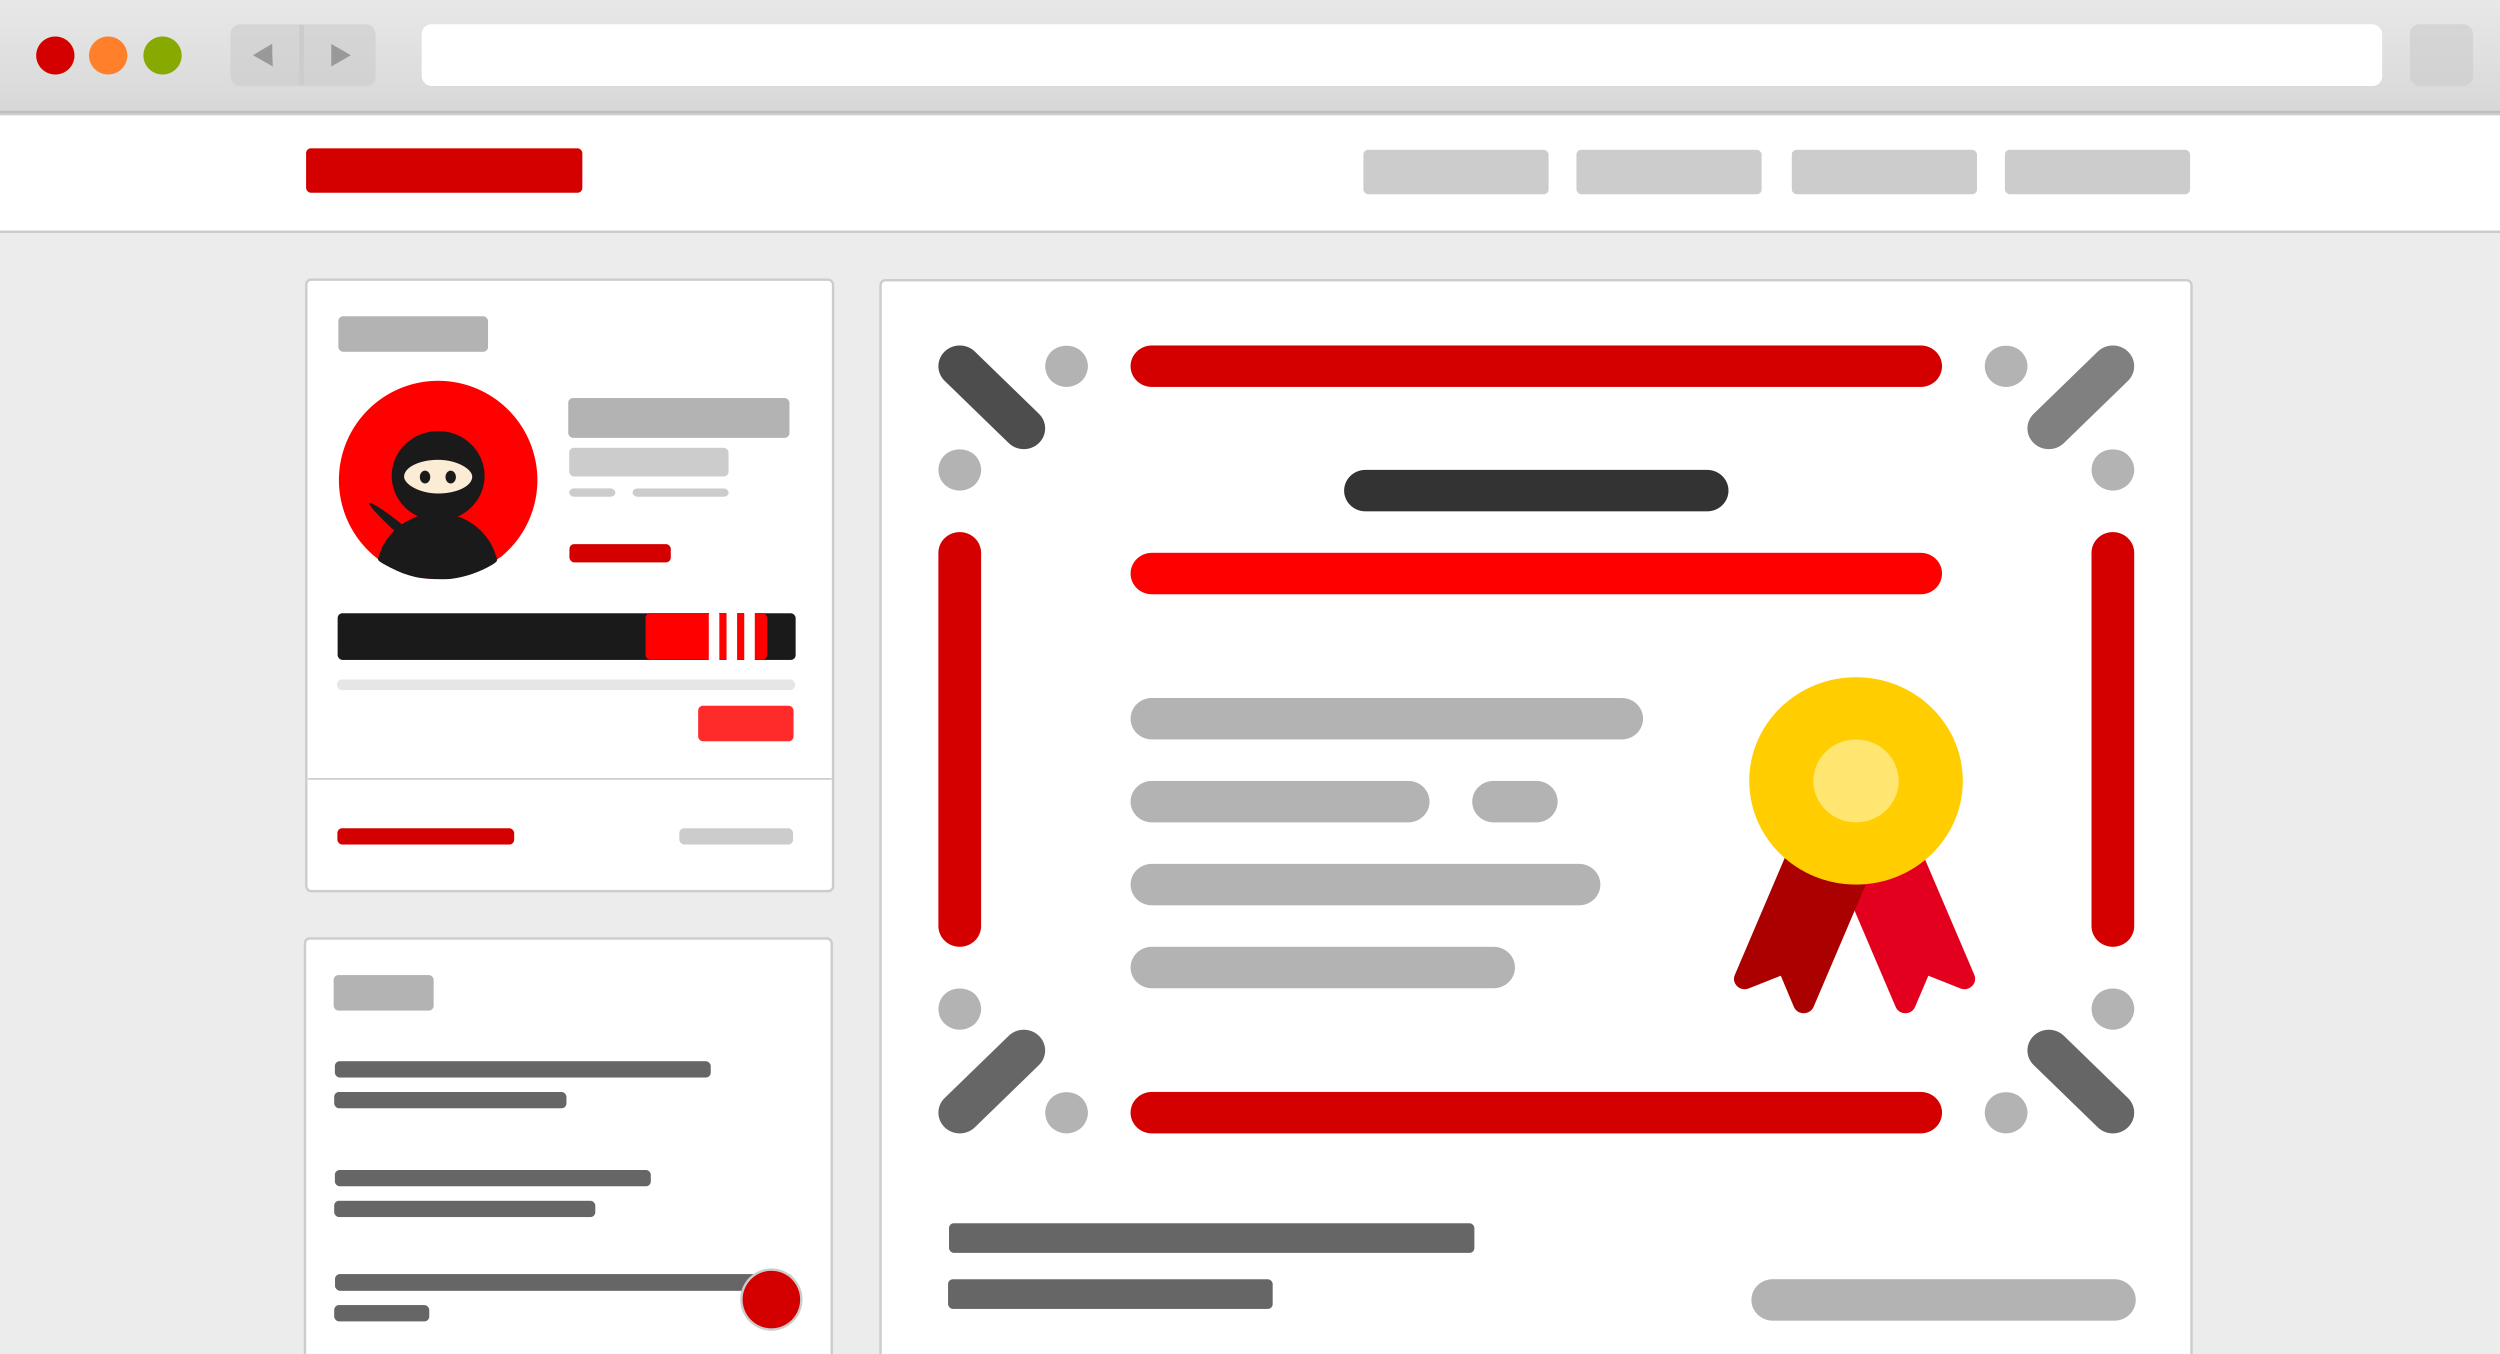 <svg xmlns="http://www.w3.org/2000/svg" width="517" height="280" xmlns:xlink="http://www.w3.org/1999/xlink">
  <defs>
    <linearGradient id="a">
      <stop offset="0" stop-color="#e6e6e6"/>
      <stop offset="1" stop-color="#999"/>
    </linearGradient>
    <linearGradient id="b" x1="83.09" x2="83.09" y1="769.13" y2="802.19" xlink:href="#a" gradientUnits="userSpaceOnUse"/>
  </defs>
  <path fill="#ececec" d="M-2.63-1.7h523.3v285.53H-2.63z"/>
  <rect width="65.34" height="3.37" x="69.25" y="241.95" fill="#666" rx="1" ry="1"/>
  <rect width="54" height="3.37" x="69.11" y="248.32" fill="#666" rx="1" ry="1"/>
  <g transform="translate(0 -772.362)">
    <path fill="url(#b)" stroke="gray" d="M-4.13 770.05H523.4v25.72H-4.12z" opacity=".3"/>
    <ellipse cx="22.37" cy="783.84" fill="#ff7f2a" rx="3.96" ry="3.93"/>
    <ellipse cx="11.44" cy="783.84" fill="#d40000" rx="3.96" ry="3.93"/>
    <ellipse cx="33.61" cy="783.84" fill="#8a0" rx="3.96" ry="3.93"/>
    <rect width="30.02" height="12.77" x="47.66" y="777.39" fill="#ccc" rx="2" ry="2" opacity=".6"/>
    <path fill="#e6e6e6" fill-rule="evenodd" stroke="#ccc" d="M62.37 777.5v12.35"/>
    <path fill="#999" d="M56.42 786.12l-2.03-1.16-2.1-1.17 2-1.2 2.02-1.2v2.3zm12.08-.02l2.04-1.15 2.02-1.17-2.02-1.16-2.03-1.16v2.32z"/>
    <rect width="405.43" height="12.77" x="87.2" y="777.38" fill="#fff" rx="2" ry="2"/>
    <rect width="13.06" height="12.77" x="498.37" y="777.37" fill="#ccc" rx="2" ry="2" opacity=".6"/>
  </g>
  <rect width="533.86" height="24.33" x="-7.02" y="23.6" fill="#fff" stroke="#ccc" stroke-width=".5" rx="1" ry="1"/>
  <rect width="108.93" height="126.46" x="63.34" y="57.83" fill="#fff" stroke="#ccc" stroke-width=".5" rx="1" ry="1"/>
  <rect width="271.1" height="241.33" x="182.1" y="57.95" fill="#fff" stroke="#ccc" stroke-width=".5" rx="1" ry="1"/>
  <rect width="38.3" height="9.19" x="414.61" y="30.98" fill="#ccc" rx="1" ry="1"/>
  <rect width="38.3" height="9.19" x="370.54" y="30.98" fill="#ccc" rx="1" ry="1"/>
  <rect width="38.3" height="9.19" x="326.01" y="30.98" fill="#ccc" rx="1" ry="1"/>
  <rect width="38.3" height="9.19" x="281.95" y="30.98" fill="#ccc" rx="1" ry="1"/>
  <rect width="57.13" height="9.19" x="63.3" y="30.67" fill="#d40000" rx="1" ry="1"/>
  <g stroke-width="8.45" transform="matrix(.057 0 0 .057 116.302 72.866)">
    <path fill="red" fill-rule="evenodd" d="M-450.74 103.28a360 360.22 0 0 0-360 360.22 360 360.22 0 0 0 154.52 295.63c.42-2.65.84-5.3 1.36-7.9.73-3.72 1.55-7.4 2.45-11.03.5-2.3 1.1-4.6 1.8-6.87-.5 1.8-1 3.6-1.4 5.42-.9 3.64-1.8 7.32-2.5 11.02-.5 2.62-.97 5.26-1.4 7.9a360 360.22 0 0 0 205.47 64.6 360 360.22 0 0 0 224.8-79.02l.2.98A360 360.22 0 0 0-90.7 463.5a360 360.22 0 0 0-360-360.22z"/>
    <ellipse cx="-450.74" cy="448.3" fill="#1a1a1a" fill-rule="evenodd" rx="168.57" ry="162.86"/>
    <path fill="#1a1a1a" d="M-530.68 815.78c-12-2.68-32.68-8.73-45.94-13.44-24.54-8.7-75.78-34.8-87.3-44.45-6.23-5.3-6.25-5.6-1.1-22.3C-646.88 677.1-601.38 627.25-543 602c35.35-15.3 60.36-19.85 100.03-18.2 76.03 3.2 141.37 41.78 181.42 107.1 10.86 17.7 24.78 53.8 24.52 63.56-.1 4.07-6.05 9.3-19.67 17.26-44.2 25.92-95.47 43.5-145.2 49.8-31 3.94-98.9.88-128.78-5.8z"/>
    <rect width="384.71" height="36.96" x="-173.64" y="851.85" fill="#1a1a1a" ry="321.76" transform="matrix(.764 .646 -.652 .758 0 0)" rx="322.04"/>
    <rect width="247.27" height="122.18" x="-574.38" y="389.91" fill="#fbecd6" ry="798.4" rx="803.12"/>
    <ellipse cx="-498.29" cy="452.46" fill="#1a1a1a" rx="18.91" ry="23.27"/>
    <ellipse cx="-405.2" cy="452.46" fill="#1a1a1a" rx="18.91" ry="23.27"/>
  </g>
  <rect width="45.75" height="8.24" x="117.51" y="82.31" fill="#b3b3b3" rx="1" ry="1"/>
  <rect width="32.96" height="5.93" x="117.71" y="92.6" fill="#ccc" rx="1" ry="1"/>
  <rect width="20.96" height="3.78" x="117.76" y="112.52" fill="#d40000" rx="1" ry="1"/>
  <rect width="9.54" height="1.72" x="117.71" y="101" fill="#ccc" rx="1" ry="1"/>
  <rect width="19.86" height="1.72" x="130.82" y="101.01" fill="#ccc" rx="1" ry="1"/>
  <rect width="94.72" height="9.65" x="69.82" y="126.82" fill="#1a1a1a" rx="1" ry="1"/>
  <rect width="94.72" height="2.21" x="69.68" y="140.51" fill="#e6e6e6" rx="1" ry="1"/>
  <rect width="19.72" height="7.35" x="144.38" y="145.95" fill="#ff2a2a" rx="1" ry="1"/>
  <rect width="108.94" height=".36" x="63.38" y="160.9" fill="#ccc" rx="1" ry="1"/>
  <rect width="36.56" height="3.37" x="69.77" y="171.28" fill="#d40000" rx="1" ry="1"/>
  <rect width="23.52" height="3.37" x="140.49" y="171.28" fill="#ccc" rx="1" ry="1"/>
  <rect width="30.96" height="7.35" x="69.97" y="65.4" fill="#b3b3b3" rx="1" ry="1"/>
  <rect width="108.93" height="106.16" x="63.07" y="194.07" fill="#fff" stroke="#ccc" stroke-width=".5" rx="1" ry="1"/>
  <rect width="20.68" height="7.35" x="69" y="201.64" fill="#b3b3b3" rx="1" ry="1"/>
  <rect width="77.73" height="3.37" x="69.25" y="219.46" fill="#666" rx="1" ry="1"/>
  <rect width="25.15" height="9.65" x="133.5" y="126.78" fill="red" ry="1" rx="1"/>
  <rect width="48.03" height="3.37" x="69.11" y="225.82" fill="#666" rx="1" ry="1"/>
  <rect width="65.34" height="3.37" x="69.25" y="241.95" fill="#666" rx="1" ry="1"/>
  <rect width="54" height="3.37" x="69.11" y="248.32" fill="#666" rx="1" ry="1"/>
  <rect width="90.99" height="3.37" x="69.31" y="263.52" fill="#666" rx="1" ry="1"/>
  <rect width="94.66" height="3.37" x="69.31" y="263.52" fill="#666" rx="1" ry="1"/>
  <rect width="19.66" height="3.37" x="69.11" y="269.89" fill="#666" rx="1" ry="1"/>
  <circle cx="159.52" cy="268.75" r="6.2" fill="#d40000" stroke="#ccc" stroke-width=".5"/>
  <rect width="2.18" height="13.68" x="-156.09" y="-139.18" fill="#fff" ry="1" rx="1" transform="scale(-1)"/>
  <rect width="2.18" height="13.68" x="-152.43" y="-139.18" fill="#fff" ry="1" rx="1" transform="scale(-1)"/>
  <rect width="2.18" height="11.32" x="-148.76" y="126.18" fill="#fff" ry="1" rx="1" transform="scale(-1 1)"/>
  <g transform="matrix(.552 0 0 .536 176.395 47.672)">
    <path fill="#b3b3b3" d="M40.02 100.35c-2.16 0-4.24-.9-5.68-2.32-1.52-1.52-2.32-3.52-2.32-5.68 0-2.08.8-4.16 2.32-5.68 2.96-2.96 8.32-2.96 11.36 0 1.44 1.52 2.32 3.6 2.32 5.68 0 2.08-.88 4.16-2.32 5.68-1.52 1.43-3.6 2.32-5.68 2.32z"/>
    <path fill="#d40000" d="M40 276.35c-4.42 0-8-3.58-8-8v-144c0-4.42 3.58-8 8-8s8 3.58 8 8v144c0 4.42-3.58 8-8 8zm432 0c-4.42 0-8-3.58-8-8v-144c0-4.42 3.58-8 8-8s8 3.58 8 8v144c0 4.42-3.58 8-8 8zm-72 72H112c-4.42 0-8-3.58-8-8s3.58-8 8-8h288c4.42 0 8 3.58 8 8s-3.58 8-8 8zm0-288H112c-4.42 0-8-3.58-8-8s3.58-8 8-8h288c4.42 0 8 3.58 8 8s-3.58 8-8 8z"/>
    <path fill="#b3b3b3" d="M80.02 60.35c-2.16 0-4.16-.9-5.68-2.32-1.52-1.52-2.32-3.6-2.32-5.68 0-2.08.8-4.16 2.32-5.68 3.04-2.96 8.32-2.96 11.28 0 1.52 1.52 2.4 3.6 2.4 5.68 0 2.08-.88 4.16-2.32 5.68-1.52 1.43-3.6 2.32-5.68 2.32z"/>
    <path fill="#4d4d4d" d="M64 84.35c-2.05 0-4.1-.78-5.66-2.35l-24-24c-3.12-3.12-3.12-8.18 0-11.3 3.13-3.13 8.2-3.13 11.32 0l24 24c3.12 3.12 3.12 8.18 0 11.3-1.57 1.57-3.6 2.35-5.66 2.35z"/>
    <path fill="#b3b3b3" d="M432.02 60.35c-2.16 0-4.24-.9-5.68-2.32-1.52-1.52-2.32-3.6-2.32-5.68 0-2.08.8-4.16 2.32-5.68 2.96-2.96 8.32-2.96 11.28 0 1.52 1.52 2.4 3.6 2.4 5.68 0 2.08-.88 4.16-2.32 5.68-1.52 1.43-3.6 2.32-5.68 2.32zm40 40c-2.16 0-4.24-.9-5.68-2.32-1.52-1.52-2.32-3.6-2.32-5.68 0-2.08.8-4.16 2.32-5.68 2.96-2.96 8.4-2.96 11.28 0 1.52 1.52 2.4 3.6 2.4 5.68 0 2.08-.88 4.16-2.4 5.68-1.44 1.43-3.52 2.32-5.6 2.32z"/>
    <path fill="gray" d="M448 84.35c-2.05 0-4.1-.78-5.66-2.35-3.12-3.12-3.12-8.18 0-11.3l24-24c3.13-3.13 8.2-3.13 11.32 0 3.12 3.12 3.12 8.18 0 11.3l-24 24c-1.57 1.57-3.6 2.35-5.66 2.35z"/>
    <path fill="#b3b3b3" d="M472.02 308.35c-2.08 0-4.16-.9-5.68-2.32-1.52-1.52-2.32-3.6-2.32-5.68 0-2.08.8-4.16 2.32-5.68 2.96-2.96 8.32-2.96 11.28 0 1.52 1.52 2.4 3.6 2.4 5.68 0 2.08-.88 4.16-2.4 5.68-1.44 1.43-3.52 2.32-5.6 2.32zm-40 40c-2.16 0-4.24-.9-5.68-2.32-1.52-1.52-2.32-3.52-2.32-5.68 0-2.16.8-4.16 2.32-5.68 2.96-2.96 8.32-2.96 11.28 0 1.52 1.52 2.4 3.6 2.4 5.68 0 2.08-.88 4.16-2.4 5.68-1.44 1.43-3.52 2.32-5.6 2.32z"/>
    <path fill="#666" d="M472 348.35c-2.05 0-4.1-.78-5.66-2.35l-24-24c-3.12-3.12-3.12-8.18 0-11.3 3.13-3.13 8.2-3.13 11.32 0l24 24c3.12 3.12 3.12 8.18 0 11.3-1.57 1.57-3.6 2.35-5.66 2.35z"/>
    <path fill="#b3b3b3" d="M80.02 348.35c-2.08 0-4.16-.9-5.68-2.32-1.52-1.52-2.32-3.6-2.32-5.68 0-2.08.8-4.16 2.32-5.68 2.96-2.96 8.32-2.96 11.36 0 1.44 1.52 2.32 3.6 2.32 5.68 0 2.08-.88 4.16-2.32 5.68-1.52 1.43-3.6 2.32-5.68 2.32zm-40-40c-2.16 0-4.24-.9-5.68-2.32-1.52-1.52-2.32-3.52-2.32-5.68 0-2.08.8-4.16 2.32-5.68 2.96-2.96 8.32-2.96 11.36 0 1.44 1.52 2.32 3.6 2.32 5.68 0 2.08-.88 4.16-2.32 5.68-1.52 1.43-3.6 2.32-5.68 2.32z"/>
    <path fill="#666" d="M40 348.35c-2.05 0-4.1-.78-5.66-2.35-3.12-3.12-3.12-8.18 0-11.3l24-24c3.13-3.13 8.2-3.13 11.32 0 3.12 3.12 3.12 8.18 0 11.3l-24 24c-1.57 1.57-3.6 2.35-5.66 2.35z"/>
    <path fill="#333" d="M320 108.35H192c-4.42 0-8-3.58-8-8s3.58-8 8-8h128c4.42 0 8 3.58 8 8s-3.58 8-8 8z"/>
    <path fill="red" d="M400 140.35H112c-4.42 0-8-3.58-8-8s3.58-8 8-8h288c4.42 0 8 3.58 8 8s-3.58 8-8 8z"/>
    <path fill="#b3b3b3" d="M288 196.35H112c-4.42 0-8-3.58-8-8s3.58-8 8-8h176c4.42 0 8 3.58 8 8s-3.58 8-8 8zm-48 96H112c-4.42 0-8-3.58-8-8s3.58-8 8-8h128c4.42 0 8 3.58 8 8s-3.58 8-8 8zm32-32H112c-4.42 0-8-3.58-8-8s3.58-8 8-8h160c4.42 0 8 3.58 8 8s-3.58 8-8 8zm-64-32h-96c-4.42 0-8-3.58-8-8s3.58-8 8-8h96c4.42 0 8 3.58 8 8s-3.58 8-8 8zm48 0h-16c-4.42 0-8-3.58-8-8s3.58-8 8-8h16c4.42 0 8 3.58 8 8s-3.58 8-8 8z"/>
    <path fill="#e3001e" d="M401.7 242.8l18.4 44.38c1.35 3.3-1.95 6.6-5.24 5.23l-11.98-4.9-4.97 12c-1.3 3.3-6 3.3-7.3 0l-19.5-47.06"/>
    <path fill="#a00" d="M349.06 242.1l-18.67 45.08c-1.4 3.3 1.9 6.6 5.2 5.23l12-4.9 4.9 12c1.34 3.3 6 3.3 7.4 0l19.5-47.06"/>
    <circle cx="375.78" cy="272" r="40" fill="#ffcd00" transform="translate(0 -59.653)"/>
    <path fill="#ffe671" d="M375.78 196.35c-8.82 0-16 7.17-16 16 0 8.82 7.18 16 16 16s16-7.18 16-16c0-8.83-7.18-16-16-16z"/>
    <rect width="196.82" height="11.44" x="35.98" y="383.01" fill="#666" rx="1.81" ry="1.86"/>
    <rect width="121.62" height="11.44" x="35.62" y="404.63" fill="#666" rx="1.81" ry="1.86"/>
    <path fill="#b3b3b3" d="M472.58 420.6h-128c-4.42 0-8-3.6-8-8 0-4.43 3.58-8 8-8h128c4.42 0 8 3.57 8 8 0 4.4-3.58 8-8 8z"/>
  </g>
</svg>

